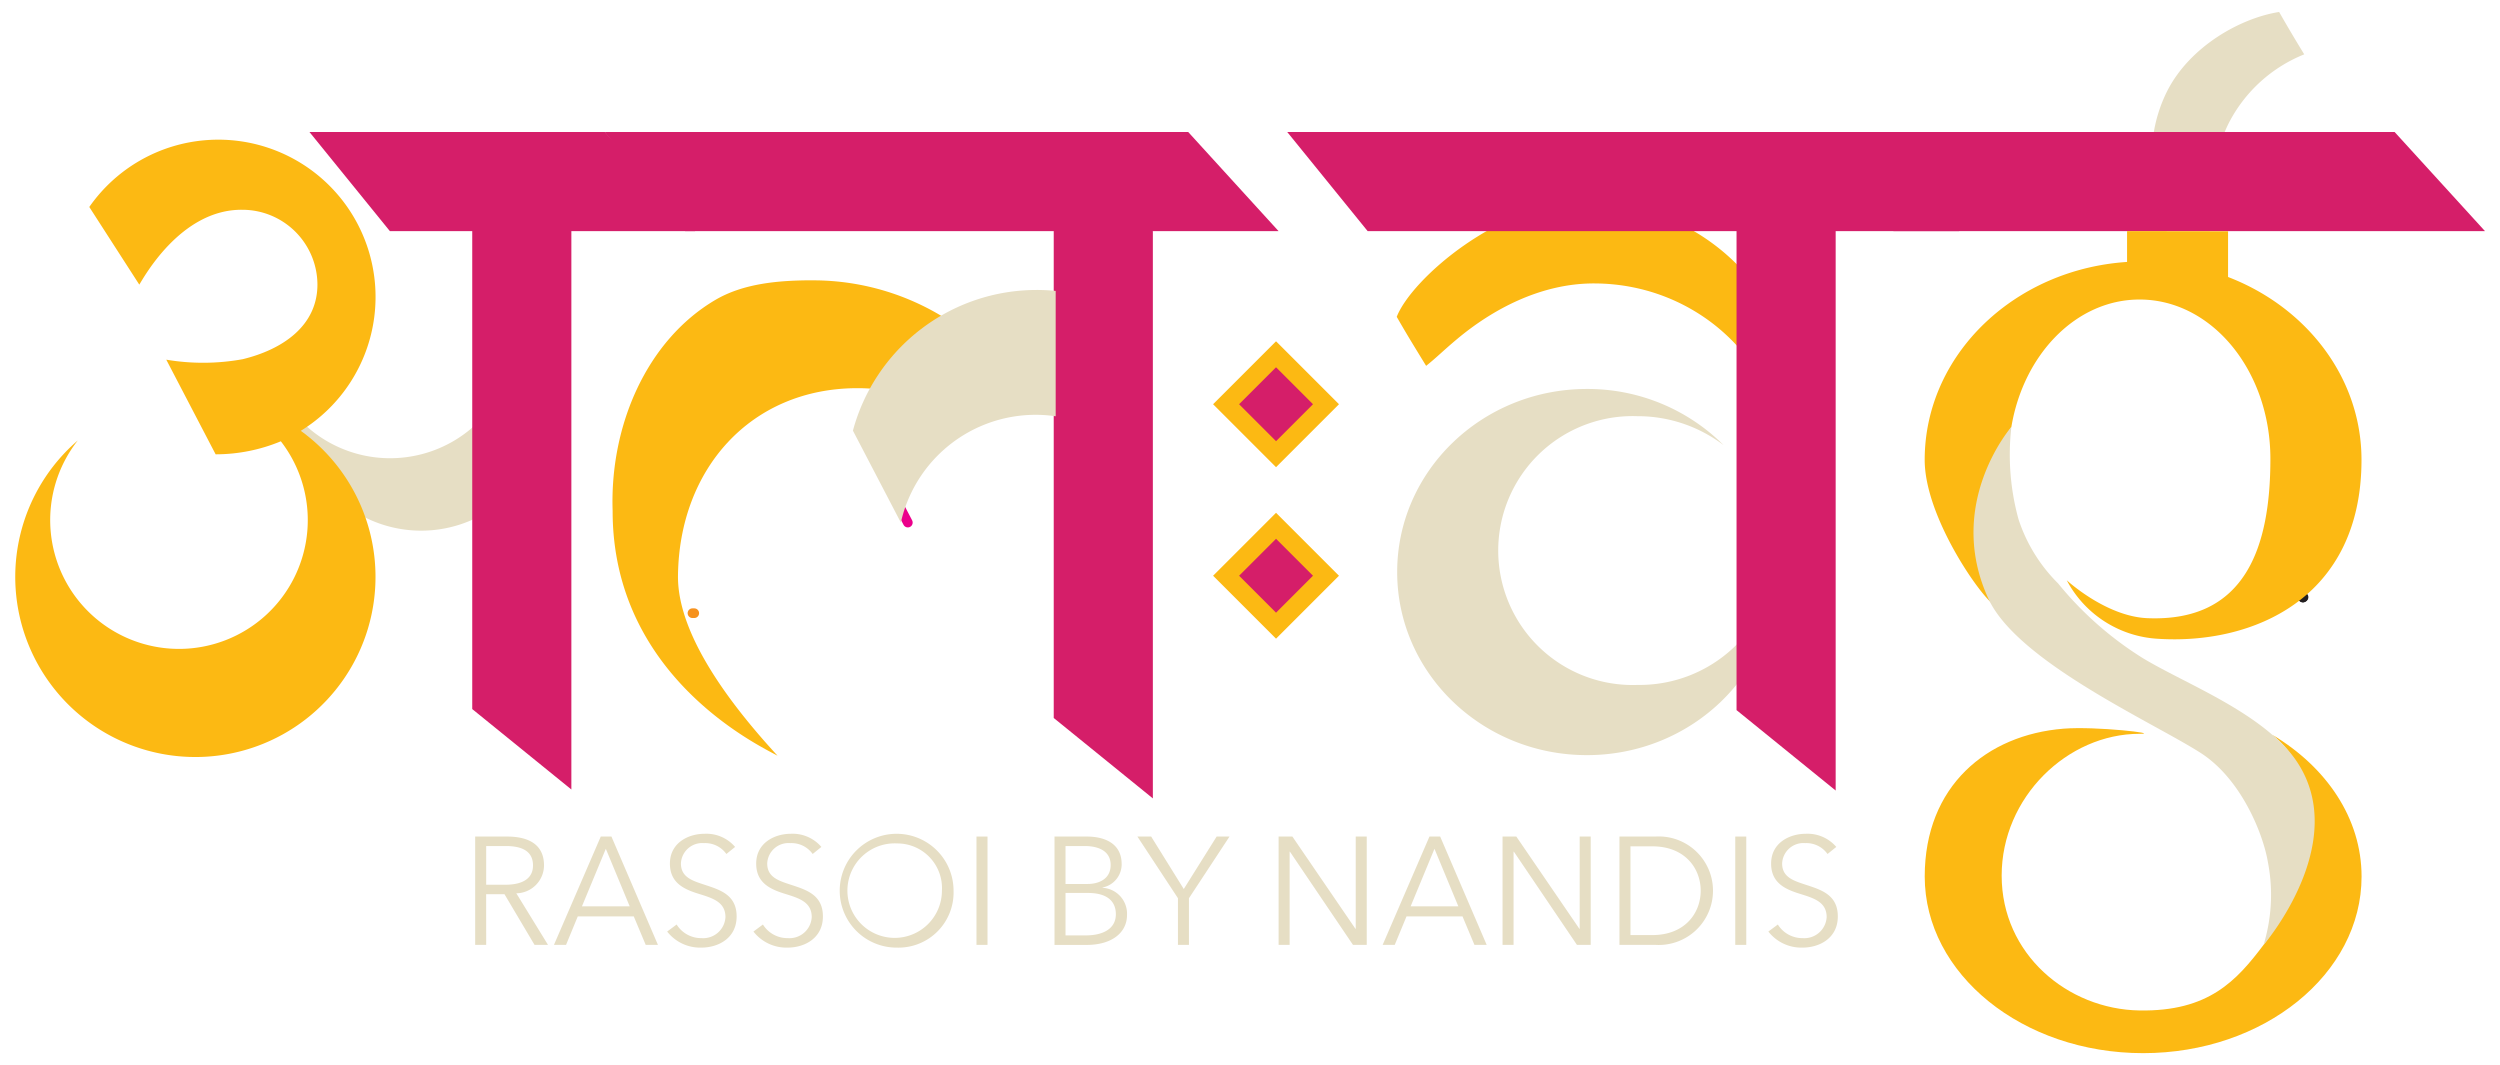 <svg xmlns="http://www.w3.org/2000/svg" xmlns:xlink="http://www.w3.org/1999/xlink" width="258" height="109.919" viewBox="0 0 258 109.919"><defs><clipPath id="clip-path"><rect x="29" y="61" width="258" height="109.919" fill="none"></rect></clipPath><clipPath id="clip-path-2"><rect id="Rectangle_16" data-name="Rectangle 16" width="328" height="231.919" transform="translate(127 24.54)" fill="none"></rect></clipPath><clipPath id="clip-path-3"><rect id="Rectangle_15" data-name="Rectangle 15" width="0.049" height="0.188" transform="translate(437.259 143.005)" fill="none"></rect></clipPath><clipPath id="clip-path-5"><rect id="Rectangle_17" data-name="Rectangle 17" width="0.228" height="0.311" transform="translate(424.181 151.619)" fill="none"></rect></clipPath></defs><g id="Scroll_Group_1" data-name="Scroll Group 1" transform="translate(-29 -61)" clip-path="url(#clip-path)" style="mix-blend-mode: normal;isolation: isolate"><g id="Group_128" data-name="Group 128" transform="translate(-127 -24.54)"><line id="Line_1" data-name="Line 1" x1="0.002" y2="0.001" transform="translate(393.664 147.203)" fill="none" stroke="#231f20" stroke-linecap="round" stroke-linejoin="round"></line><line id="Line_2" data-name="Line 2" x1="0.059" y2="0.033" transform="translate(393.665 147.169)" fill="none" stroke="#231f20" stroke-linecap="round" stroke-linejoin="round"></line><g id="Group_15" data-name="Group 15"><g id="Group_14" data-name="Group 14" clip-path="url(#clip-path-2)"><g id="Group_13" data-name="Group 13" opacity="0.5"><g id="Group_12" data-name="Group 12"><g id="Group_11" data-name="Group 11" clip-path="url(#clip-path-3)"><path id="Path_817" data-name="Path 817" d="M437.259,143.192c.016-.062.034-.124.049-.187-.017.062-.031.125-.049.187" fill="#eb008b"></path></g></g></g></g></g><g id="Group_16" data-name="Group 16"><path id="Path_818" data-name="Path 818" d="M206.175,183.051h-1.137V171.872h3.284c2.211,0,3.821.805,3.821,2.984a2.9,2.9,0,0,1-2.858,2.873l3.269,5.322h-1.39l-3.1-5.227h-1.894Zm0-6.206h1.973c1.816,0,2.858-.663,2.858-1.989,0-1.469-1.121-2.005-2.81-2.005h-2.021Z" fill="#e6dec4"></path><path id="Path_819" data-name="Path 819" d="M214.416,183.051h-1.248L218,171.872h1.1l4.8,11.179h-1.263l-1.232-2.937h-5.779Zm1.642-3.979h4.926l-2.463-5.937Z" fill="#e6dec4"></path><path id="Path_820" data-name="Path 820" d="M230.962,173.672a2.681,2.681,0,0,0-2.306-1.122,2.2,2.2,0,0,0-2.384,2.1c0,1.421,1.184,1.784,2.432,2.194,1.579.521,3.316,1.027,3.316,3.269s-1.879,3.221-3.648,3.221a4.319,4.319,0,0,1-3.521-1.658l.979-.727a2.971,2.971,0,0,0,2.558,1.406,2.3,2.3,0,0,0,2.479-2.164c0-1.562-1.311-1.957-2.732-2.4-1.484-.457-3-1.1-3-3.125,0-2.164,1.927-3.08,3.569-3.08a3.9,3.9,0,0,1,3.158,1.358Z" fill="#e6dec4"></path><path id="Path_821" data-name="Path 821" d="M239.866,173.672a2.681,2.681,0,0,0-2.306-1.122,2.2,2.2,0,0,0-2.384,2.1c0,1.421,1.184,1.784,2.432,2.194,1.579.521,3.316,1.027,3.316,3.269s-1.879,3.221-3.648,3.221a4.319,4.319,0,0,1-3.521-1.658l.979-.727a2.971,2.971,0,0,0,2.558,1.406,2.3,2.3,0,0,0,2.479-2.164c0-1.562-1.311-1.957-2.732-2.4-1.484-.457-3-1.1-3-3.125,0-2.164,1.927-3.08,3.569-3.08a3.9,3.9,0,0,1,3.158,1.358Z" fill="#e6dec4"></path><path id="Path_822" data-name="Path 822" d="M248.58,183.335a5.874,5.874,0,1,1,5.827-5.874A5.689,5.689,0,0,1,248.58,183.335Zm0-10.753a4.877,4.877,0,1,0,4.627,4.879A4.613,4.613,0,0,0,248.58,172.582Z" fill="#e6dec4"></path><path id="Path_823" data-name="Path 823" d="M257.91,183.051h-1.137V171.872h1.137Z" fill="#e6dec4"></path><path id="Path_824" data-name="Path 824" d="M264.825,171.872h3.331c1.706,0,3.6.615,3.6,2.858a2.444,2.444,0,0,1-1.973,2.4v.031a2.681,2.681,0,0,1,2.526,2.795c0,1.863-1.6,3.1-4.168,3.1h-3.316Zm1.137,4.894h2.289c1.09,0,2.369-.473,2.369-1.958,0-1.421-1.216-1.957-2.685-1.957h-1.973Zm0,5.306h2.115c1.643,0,3.079-.616,3.079-2.179,0-1.469-1.057-2.2-2.873-2.2h-2.321Z" fill="#e6dec4"></path><path id="Path_825" data-name="Path 825" d="M278.7,183.051h-1.136v-4.816l-4.185-6.363H274.8l3.364,5.415,3.394-5.415h1.327l-4.185,6.363Z" fill="#e6dec4"></path><path id="Path_826" data-name="Path 826" d="M295.88,181.392h.031v-9.52h1.137v11.179h-1.421l-6.505-9.616h-.032v9.616h-1.137V171.872h1.421Z" fill="#e6dec4"></path><path id="Path_827" data-name="Path 827" d="M299.936,183.051h-1.247l4.831-11.179h1.105l4.8,11.179h-1.263l-1.231-2.937h-5.779Zm1.642-3.979H306.5l-2.463-5.937Z" fill="#e6dec4"></path><path id="Path_828" data-name="Path 828" d="M318.992,181.392h.032v-9.52h1.137v11.179H318.74l-6.506-9.616H312.2v9.616h-1.137V171.872h1.421Z" fill="#e6dec4"></path><path id="Path_829" data-name="Path 829" d="M323.128,171.872h3.71a5.6,5.6,0,1,1,0,11.179h-3.71Zm1.136,10.168h2.258c3.364,0,4.99-2.274,4.99-4.579s-1.626-4.579-4.99-4.579h-2.258Z" fill="#e6dec4"></path><path id="Path_830" data-name="Path 830" d="M336.215,183.051h-1.136V171.872h1.136Z" fill="#e6dec4"></path><path id="Path_831" data-name="Path 831" d="M344.6,173.672a2.678,2.678,0,0,0-2.3-1.122,2.2,2.2,0,0,0-2.384,2.1c0,1.421,1.184,1.784,2.431,2.194,1.579.521,3.316,1.027,3.316,3.269s-1.879,3.221-3.647,3.221a4.319,4.319,0,0,1-3.521-1.658l.979-.727a2.968,2.968,0,0,0,2.557,1.406,2.306,2.306,0,0,0,2.48-2.164c0-1.562-1.311-1.957-2.732-2.4-1.484-.457-3-1.1-3-3.125,0-2.164,1.926-3.08,3.568-3.08a3.9,3.9,0,0,1,3.158,1.358Z" fill="#e6dec4"></path></g><line id="Line_3" data-name="Line 3" x1="0.182" transform="translate(227.464 148.821)" fill="none" stroke="#f6921e" stroke-linecap="round" stroke-linejoin="round"></line><g id="Group_21" data-name="Group 21"><g id="Group_20" data-name="Group 20" clip-path="url(#clip-path-2)"><path id="Path_832" data-name="Path 832" d="M384.754,101.945a14.4,14.4,0,0,1,1.292-3.775,15.053,15.053,0,0,1,7.75-7.021c-.867-1.416-1.7-2.814-2.589-4.373-4,.63-9.2,3.553-11.539,8.136a14.988,14.988,0,0,0-1.273,9.852,22.017,22.017,0,0,1,6.359-2.819" fill="#e6dec4"></path><path id="Path_833" data-name="Path 833" d="M287.946,109.39H226.7l-8.3-10.23H278.62Z" fill="#d51e69"></path><path id="Path_834" data-name="Path 834" d="M227.734,109.39h-31.5l-8.3-10.23h30.481Z" fill="#d51e69"></path><path id="Path_835" data-name="Path 835" d="M412.449,109.39H351.4l-8.3-10.23h60.022Z" fill="#d51e69"></path><g id="Group_19" data-name="Group 19" opacity="0.5"><g id="Group_18" data-name="Group 18"><g id="Group_17" data-name="Group 17" clip-path="url(#clip-path-5)"><path id="Path_836" data-name="Path 836" d="M424.181,151.619c.077.1.152.206.227.311-.075-.109-.151-.207-.227-.311" fill="#f6921e"></path></g></g></g><line id="Line_4" data-name="Line 4" y1="2.401" transform="translate(265.665 113.163)" fill="none" stroke="#f05a28" stroke-linecap="round" stroke-linejoin="round"></line><line id="Line_5" data-name="Line 5" y2="39.051" transform="translate(265.665 115.564)" fill="none" stroke="#f05a28" stroke-linecap="round" stroke-linejoin="round"></line><line id="Line_6" data-name="Line 6" y2="4.101" transform="translate(265.665 154.615)" fill="none" stroke="#f05a28" stroke-linecap="round" stroke-linejoin="round"></line><line id="Line_7" data-name="Line 7" x2="4.947" y2="9.488" transform="translate(244.741 129.982)" fill="none" stroke="#eb008b" stroke-linecap="round" stroke-linejoin="round"></line><path id="Path_837" data-name="Path 837" d="M264.745,100.08v59.556l10.23,8.3V109.405Z" fill="#d51e69"></path><path id="Path_838" data-name="Path 838" d="M239.877,114.468c-3.576,0-7.183.328-10.078,2.04-7.052,4.169-10.873,12.928-10.575,21.751-.016,17.148,15.222,24.268,17.023,25.276-4.436-4.819-10.35-12.265-10.279-18.579.123-11.022,7.512-19.357,18.534-19.357a20.053,20.053,0,0,1,3.971.4,19.694,19.694,0,0,1,6.091-6.943,25.711,25.711,0,0,0-14.687-4.584" fill="#fcb913"></path><path id="Path_839" data-name="Path 839" d="M196.258,132.829a12.922,12.922,0,0,1-9.7-4.386,12.952,12.952,0,0,0,21.057,8.975v-11.3a12.958,12.958,0,0,1-11.354,6.71" fill="#e6dec4"></path><path id="Path_840" data-name="Path 840" d="M262.97,115.465a19.63,19.63,0,0,0-18.949,14.517l4.947,9.487A14.256,14.256,0,0,1,264.946,128.5V115.564q-.975-.1-1.976-.1" fill="#e6dec4"></path><path id="Path_841" data-name="Path 841" d="M187.044,130a16.23,16.23,0,1,0-21.829-23.1l5.159,8.011c.351-.5,4.21-7.822,10.675-7.722a7.754,7.754,0,0,1,7.71,7.711c0,4.258-3.573,6.7-7.71,7.709a22.822,22.822,0,0,1-7.889.05l5.093,9.766a17.505,17.505,0,0,0,6.73-1.344,13.291,13.291,0,1,1-20.954-.088,18.589,18.589,0,1,0,23.015-.99" fill="#fcb913"></path><path id="Path_842" data-name="Path 842" d="M204.735,99.16v59.556l10.23,8.3V108.485Z" fill="#d51e69"></path><path id="Path_843" data-name="Path 843" d="M324.978,156.225a13.876,13.876,0,1,1,0-27.735,14.627,14.627,0,0,1,8.9,2.991,19.867,19.867,0,0,0-14.107-5.8c-10.815,0-19.582,8.46-19.582,18.894s8.767,18.894,19.582,18.894,19.581-8.459,19.581-18.894c0-.428-.02-.853-.05-1.275a14.157,14.157,0,0,1-14.323,12.924" fill="#e6dec4"></path><path id="Path_844" data-name="Path 844" d="M341.328,127.4c0-11.62-9.763-21.04-21.8-21.04-8.718,0-17.872,7.974-19.385,11.876,1.043,1.812,1.509,2.572,3.033,5.059,1.056-.836,1.8-1.6,3.212-2.779,3.6-3.007,8.569-5.726,14.093-5.726,10.887,0,19.713,8.516,19.713,19.022,0,.107-.006.213-.008.32a20.335,20.335,0,0,0,1.147-6.732" fill="#fcb913"></path><path id="Path_845" data-name="Path 845" d="M335.211,99.268v59.556l10.23,8.3V108.594Z" fill="#d51e69"></path><rect id="Rectangle_18" data-name="Rectangle 18" width="9.186" height="9.186" transform="translate(281.191 127.257) rotate(-45)" fill="#fcb913"></rect><rect id="Rectangle_19" data-name="Rectangle 19" width="9.186" height="9.186" transform="translate(281.191 144.956) rotate(-45)" fill="#fcb913"></rect><path id="Path_846" data-name="Path 846" d="M375.513,109.39v3.232l10.423,2.078v-5.294Z" fill="#fcb913"></path><path id="Path_847" data-name="Path 847" d="M390.5,161.367c7.424,5.995,2.114,17.68-.9,21.684-2.795,3.71-5.676,6.884-12.792,6.77-7.457-.119-14.236-5.833-14.236-13.917s6.779-14.636,14.236-14.636c2.289,0-4.5-.8-7.849-.529-7.912.633-14.327,5.911-14.327,15.258,0,10.067,10.092,18.228,22.541,18.228s22.541-8.161,22.541-18.228c0-6.023-3.646-11.311-9.213-14.63" fill="#fcb913"></path><path id="Path_848" data-name="Path 848" d="M360.728,135.213a37.271,37.271,0,0,1,2.846-5.62v.005c1.253-7.5,6.7-13.147,13.231-13.147,7.458,0,13.5,7.362,13.5,16.443s-2.551,16.851-12.675,16.443c-4.311-.174-8.348-3.925-8.34-3.91a11.376,11.376,0,0,0,9.425,6.037c9.737.623,20.992-4.115,20.992-18.467,0-11.309-10.092-20.478-22.541-20.478S354.628,121.688,354.628,133c0,5.889,5.763,14.061,7.121,14.93-1.126-1.466-2.813-7.465-1.021-12.714" fill="#fcb913"></path><path id="Path_849" data-name="Path 849" d="M389.677,182.79c-.025.087-.042.174-.069.26,0,0,11.071-12.861,1.114-21.5-.059-.051-.21-.17-.224-.18-3.957-3.419-9.668-5.689-13.328-7.891a35.479,35.479,0,0,1-8.741-7.689l-.036-.044a16.588,16.588,0,0,1-4.077-6.6,25.1,25.1,0,0,1-.742-9.542v-.005s-6.9,7.92-2.363,17.744c3.013,6.526,17.1,12.8,21.935,15.924,4.17,2.7,6.432,8.365,6.911,11.3a17.635,17.635,0,0,1-.329,8.045c-.016.063-.034.125-.051.188" fill="#e6dec4"></path><rect id="Rectangle_20" data-name="Rectangle 20" width="5.393" height="5.393" transform="translate(283.874 127.257) rotate(-45)" fill="#d51e69"></rect><rect id="Rectangle_21" data-name="Rectangle 21" width="5.393" height="5.393" transform="translate(283.874 144.956) rotate(-45)" fill="#d51e69"></rect><path id="Path_850" data-name="Path 850" d="M358.183,109.39H297.14l-8.3-10.23h60.022Z" fill="#d51e69"></path></g></g><rect id="Rectangle_23" data-name="Rectangle 23" width="328" height="231.919" transform="translate(127 24.54)" fill="none"></rect></g></g></svg>